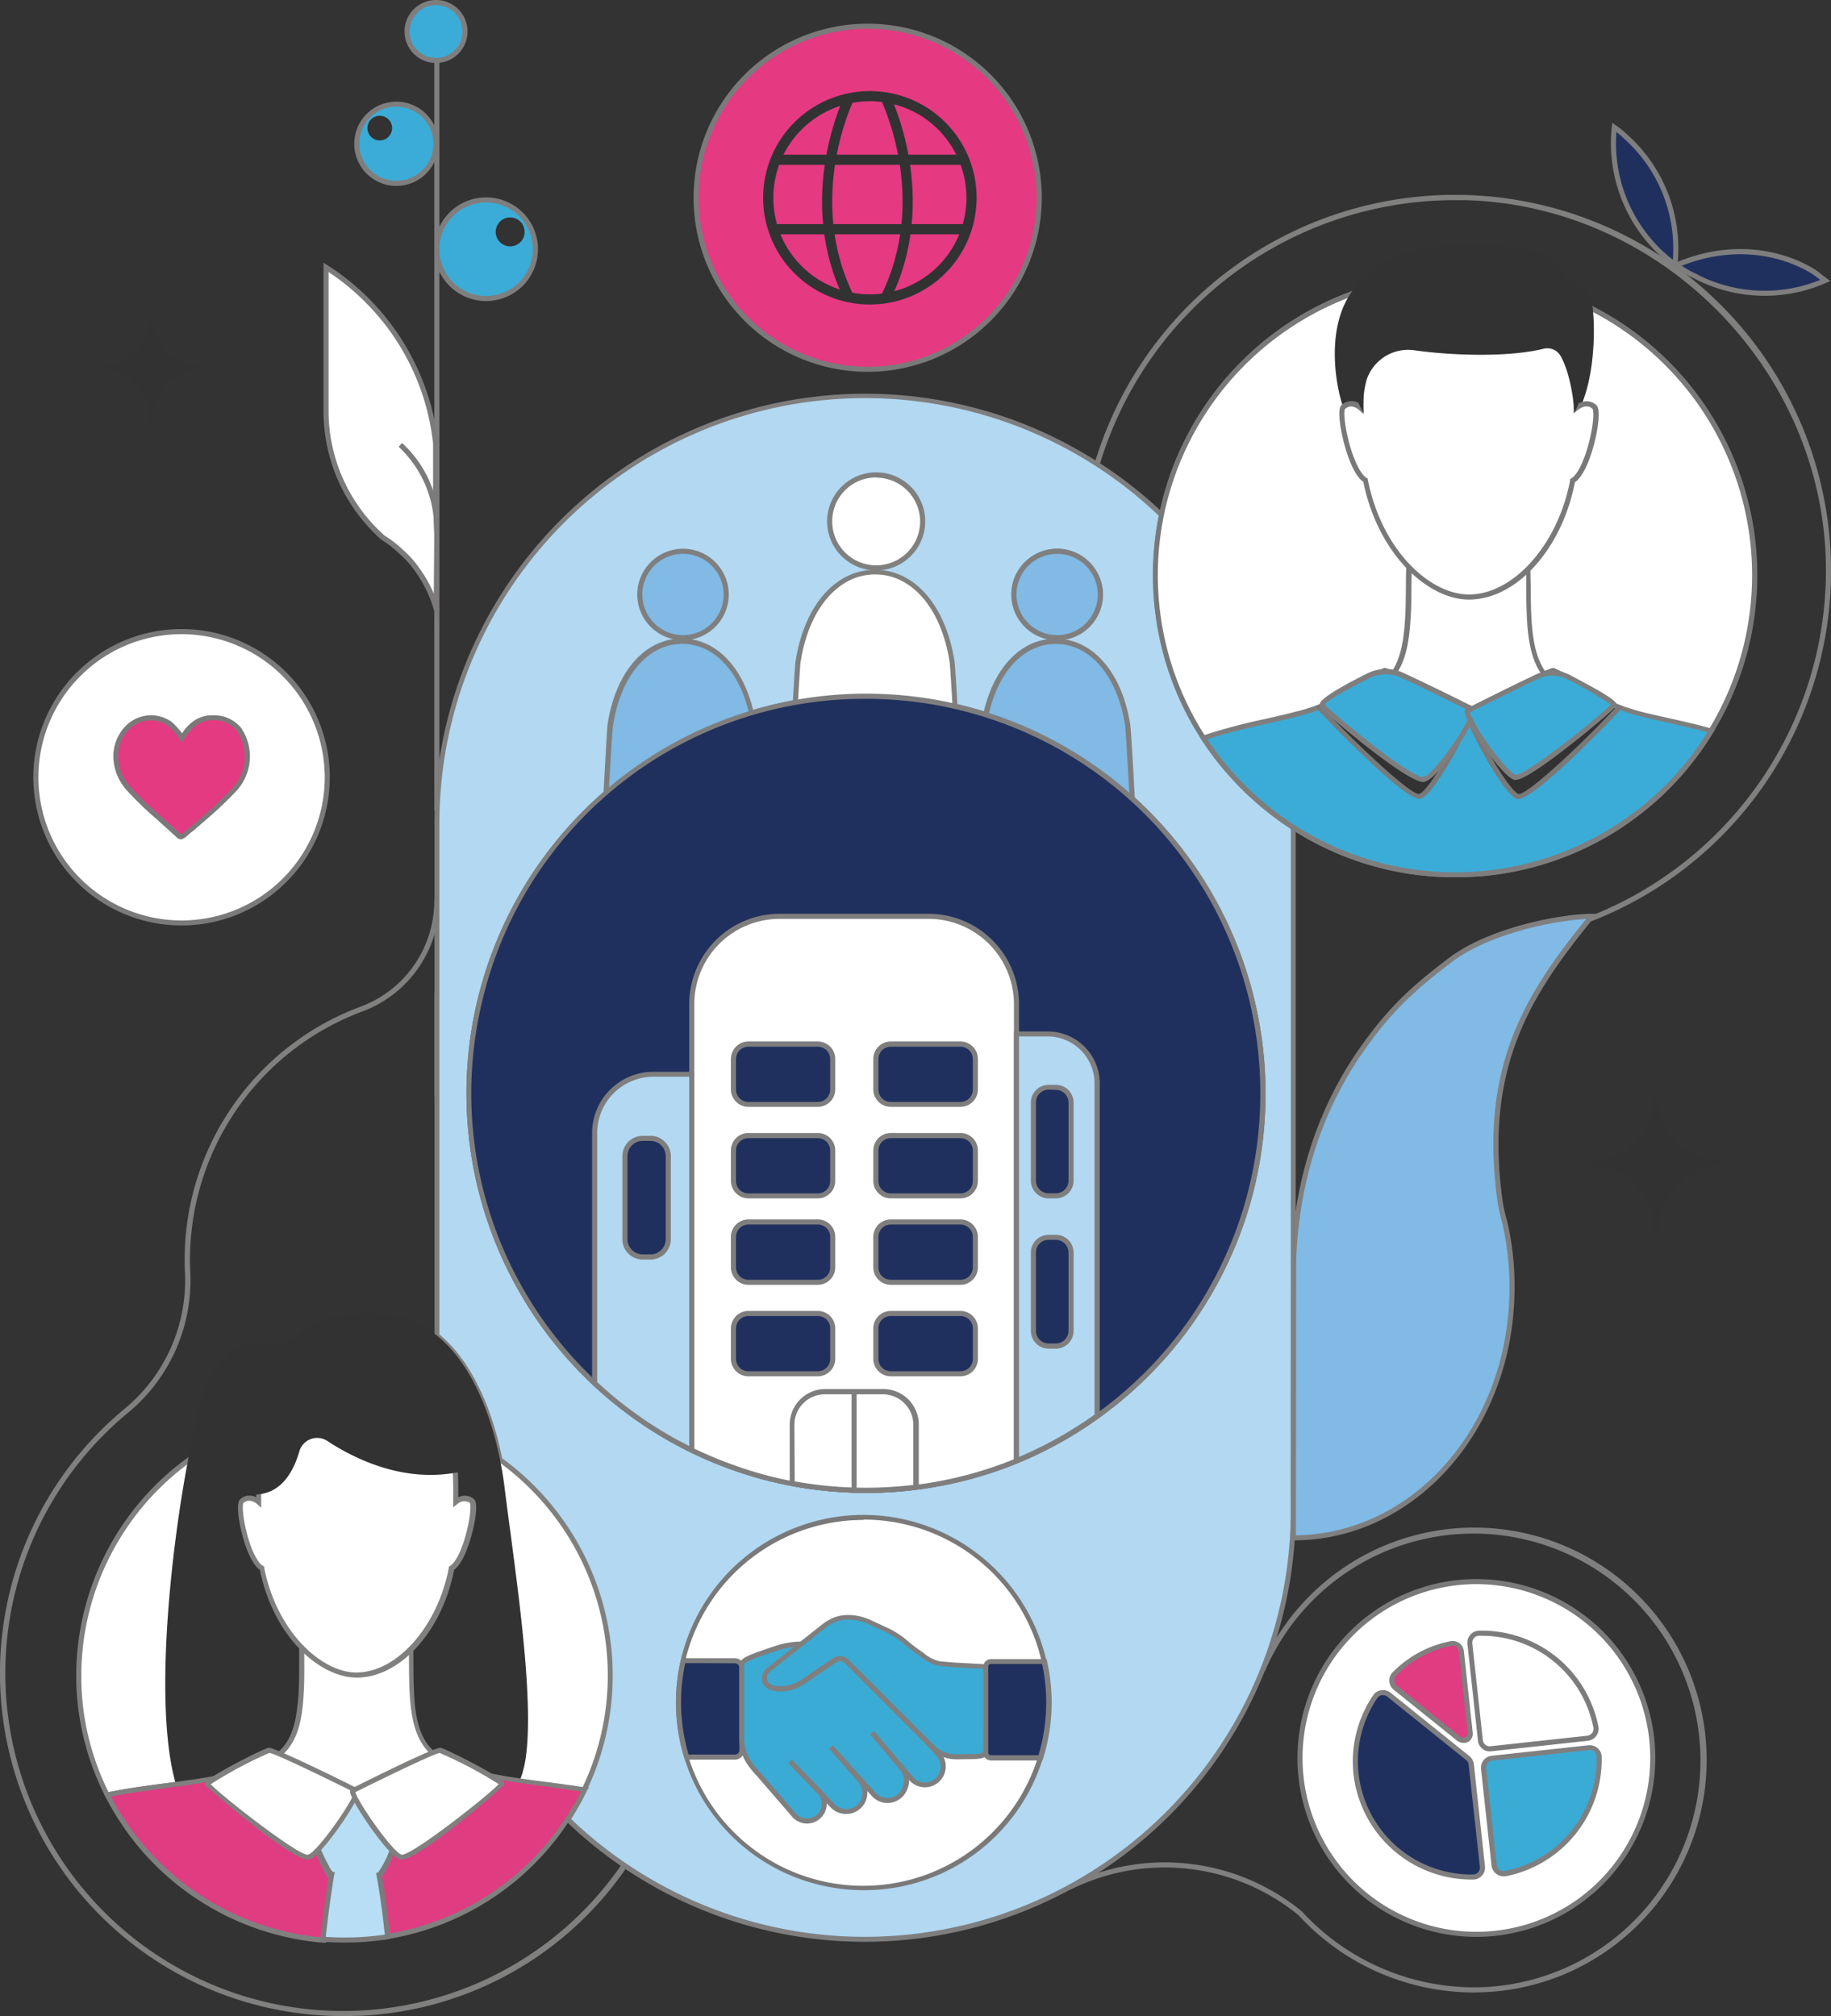 <?xml version="1.0" encoding="UTF-8"?> <svg xmlns="http://www.w3.org/2000/svg" id="Layer_1" data-name="Layer 1" viewBox="0 0 360.3 396.78"><rect x="0" y="0" width="360.3" height="396.78" fill="#333333" stroke="none"/><defs><style>.cls-1{fill:#fff;}.cls-2{fill:#7b7a7a;}.cls-3{fill:#807f7f;}.cls-4{fill:#80807f;}.cls-5{fill:#b2d8f2;}.cls-6{fill:#7f7e7e;}.cls-7{fill:#7a7979;}.cls-8{fill:#323232;}.cls-9{fill:#3bacd7;}.cls-10{fill:#e53981;}.cls-11{fill:#e03c81;}.cls-12{fill:#db766b;}.cls-13{fill:#b7def5;}.cls-14{fill:#7c7a7b;}.cls-15{fill:#80bae5;}.cls-16{fill:#20305e;}.cls-17{fill:#3aabd5;}.cls-18{fill:#7d7c7d;}.cls-19{fill:#e43a82;}</style></defs><circle class="cls-1" cx="35.74" cy="152.98" r="28.66"></circle><path class="cls-2" d="M35.74,182.14A29.17,29.17,0,1,1,64.9,153,29.19,29.19,0,0,1,35.74,182.14Zm0-57.33A28.17,28.17,0,1,0,63.9,153,28.21,28.21,0,0,0,35.74,124.81Z"></path><path class="cls-3" d="M290.18,392.13a46.91,46.91,0,0,1-34.69-15.23,41.6,41.6,0,0,0-44.85-5l-.46-.89a42.59,42.59,0,0,1,46,5.16,46,46,0,0,0,34,14.95,44.65,44.65,0,1,0-41.25-62.26l-.92-.4a45.74,45.74,0,1,1,42.17,63.66Z"></path><path class="cls-4" d="M67.44,396.78A67.48,67.48,0,0,1,24.31,277.43a32.82,32.82,0,0,0,12.1-26.7,53.11,53.11,0,0,1,34.67-52.66,22.27,22.27,0,0,0,14.38-20.9h1a23.26,23.26,0,0,1-15,21.84,52.13,52.13,0,0,0-34,51.67A33.82,33.82,0,0,1,25,278.2a66.48,66.48,0,1,0,109,49.95l1,0a67.16,67.16,0,0,1-64.1,68.57C69.71,396.75,68.57,396.78,67.44,396.78Z"></path><path class="cls-4" d="M312.59,181.5l-.36-.93a73.15,73.15,0,0,0,47.06-69.72c-.77-38.47-32.68-70.53-71.14-71.46-.6,0-1.2,0-1.8,0a73,73,0,0,0-70.22,53l-1-.27a74,74,0,1,1,97.42,89.42Z"></path><rect class="cls-3" x="85.46" y="5.16" width="1" height="154.47"></rect><rect class="cls-3" x="85.46" y="195.41" width="1" height="20.44"></rect><path class="cls-5" d="M236.82,145.25a58.87,58.87,0,0,1-9.45-32,59.65,59.65,0,0,1,1.18-11.81,82.67,82.67,0,0,0-12.65-10A84.26,84.26,0,0,0,86,162.17v100.7c6.18,5,10.34,14.13,12.4,24.45A52.29,52.29,0,0,1,115,352.25H115a51.5,51.5,0,0,1-3.28,5.8,84,84,0,0,0,58.46,23.6,84.26,84.26,0,0,0,84.26-84.26V162.82A59.25,59.25,0,0,1,236.82,145.25ZM208,108.46a8.52,8.52,0,1,1-8.52,8.51A8.46,8.46,0,0,1,208,108.46Zm37,130.13a78.26,78.26,0,0,1-29,40.08q-3,2.13-6.11,4a76.63,76.63,0,0,1-9.78,4.84c-1.15.48-2.32.92-3.5,1.34A78.64,78.64,0,0,1,155.9,292a75.42,75.42,0,0,1-11.14-3,77.08,77.08,0,0,1-8.64-3.6q-2.37-1.15-4.64-2.46A79.35,79.35,0,0,1,117,272.23a78.15,78.15,0,0,1,77-131.54c1.83-8.37,6.83-14.45,13.74-14.45,7.42,0,12.63,7,14.1,16.4.13.8.56,8.25.9,14.58a78.25,78.25,0,0,1,22.16,81.37Z"></path><path class="cls-6" d="M170.21,382.16a84.65,84.65,0,0,1-58.81-23.74l-.29-.29.22-.35a49.43,49.43,0,0,0,2.9-5h-.12l.4-.71a51.79,51.79,0,0,0-16.44-64.31l-.16-.11,0-.19c-2.19-11-6.53-19.56-12.22-24.16l-.19-.15V162.17A84.76,84.76,0,0,1,216.17,91,83.05,83.05,0,0,1,228.9,101l.19.19-.05.27a59.1,59.1,0,0,0-1.17,11.71A58.35,58.35,0,0,0,237.24,145h0a59.19,59.19,0,0,0,17.5,17.42l.23.14V297.4A84.86,84.86,0,0,1,170.21,382.16ZM112.39,358a83.62,83.62,0,0,0,57.82,23.18A83.86,83.86,0,0,0,254,297.4V163.09a60.29,60.29,0,0,1-17.57-17.57h0a59.68,59.68,0,0,1-8.39-44,82.07,82.07,0,0,0-12.38-9.77A83.76,83.76,0,0,0,86.46,162.17V262.63C92.21,267.39,96.59,276,98.81,287a52.9,52.9,0,0,1,21.75,42.68,52.35,52.35,0,0,1-4.82,22.05h.15l-.41.72A52.19,52.19,0,0,1,112.39,358Zm58-64.18a79.63,79.63,0,0,1-14.57-1.35,76.25,76.25,0,0,1-11.22-3,77.81,77.81,0,0,1-8.69-3.62c-1.6-.79-3.17-1.62-4.67-2.48a79.77,79.77,0,0,1-14.56-10.78,78.65,78.65,0,0,1,77-132.54c1.94-8.17,6.67-13.46,12.62-14.22A9,9,0,0,1,208,108a8.93,8.93,0,0,1,5.22,1.66,9,9,0,0,1-3.71,16.24c6.45,1,11.42,7.29,12.89,16.7.16,1,.72,11,.9,14.43a78.76,78.76,0,0,1,22.15,81.75h0a79.14,79.14,0,0,1-29.22,40.33c-1.94,1.4-4,2.74-6.15,4a78.26,78.26,0,0,1-9.84,4.87c-1,.43-2.2.88-3.52,1.35a79.34,79.34,0,0,1-26.31,4.51Zm0-156.26a77.22,77.22,0,0,0-75.65,60.17,77.55,77.55,0,0,0,22.62,74.15,79.09,79.09,0,0,0,14.38,10.65c1.48.84,3,1.67,4.61,2.44a76.61,76.61,0,0,0,8.58,3.57,74.26,74.26,0,0,0,11.07,3,78.84,78.84,0,0,0,24.19.71,77.21,77.21,0,0,0,16.17-3.83c1.31-.47,2.45-.91,3.48-1.33a77.72,77.72,0,0,0,9.72-4.81c2.11-1.24,4.16-2.57,6.07-3.95a78.13,78.13,0,0,0,28.84-39.82h0a77.65,77.65,0,0,0-22-80.85l-.15-.14v-.21c-.44-8.19-.79-13.89-.89-14.52-1.53-9.71-6.87-16-13.61-16-6.28,0-11.36,5.38-13.25,14l-.12.54-.52-.17A77.74,77.74,0,0,0,170.38,137.54ZM208,109a8,8,0,1,0,4.64,1.47A8,8,0,0,0,208,109Z"></path><path class="cls-5" d="M248.51,215.17a77.95,77.95,0,0,1-32.6,63.5q-3,2.13-6.11,4a76.63,76.63,0,0,1-9.78,4.84c-1.15.48-2.32.92-3.5,1.34A78.64,78.64,0,0,1,155.9,292a75.42,75.42,0,0,1-11.14-3,77.08,77.08,0,0,1-8.64-3.6q-2.37-1.15-4.64-2.46A79.35,79.35,0,0,1,117,272.23a78.14,78.14,0,1,1,131.5-57.06Z"></path><path class="cls-6" d="M170.38,293.8a79.63,79.63,0,0,1-14.57-1.35,76.25,76.25,0,0,1-11.22-3,77.81,77.81,0,0,1-8.69-3.62c-1.6-.79-3.17-1.62-4.67-2.48a79.77,79.77,0,0,1-14.56-10.78,78.65,78.65,0,0,1,77.52-132.38,78.59,78.59,0,0,1,54.82,75,78.4,78.4,0,0,1-32.81,63.9c-1.94,1.4-4,2.74-6.15,4a78.26,78.26,0,0,1-9.84,4.87c-1,.43-2.2.88-3.52,1.35a79.34,79.34,0,0,1-26.31,4.51Zm0-156.26a77.22,77.22,0,0,0-75.65,60.17,77.55,77.55,0,0,0,22.62,74.15,79.09,79.09,0,0,0,14.38,10.65c1.48.84,3,1.67,4.61,2.44a76.61,76.61,0,0,0,8.58,3.57,74.26,74.26,0,0,0,11.07,3,78.84,78.84,0,0,0,24.19.71,77.21,77.21,0,0,0,16.17-3.83c1.31-.47,2.45-.91,3.48-1.33a77.72,77.72,0,0,0,9.72-4.81c2.11-1.24,4.16-2.57,6.07-3.95A77.47,77.47,0,0,0,248,215.17a77.53,77.53,0,0,0-77.63-77.63Z"></path><path class="cls-1" d="M345.29,113.2a59,59,0,0,1-90.82,49.62A59,59,0,0,1,265.69,57.94a58.17,58.17,0,0,1,10.13-2.8l.64-.1a60,60,0,0,1,29.45,2.52l.36.13a50.47,50.47,0,0,1,7.12,3.12l.05,0A58.89,58.89,0,0,1,345.29,113.2Z"></path><path class="cls-7" d="M286.33,172.66a59.23,59.23,0,0,1-32.13-9.42,60.25,60.25,0,0,1-17.8-17.72,59.38,59.38,0,0,1-9.53-32.32,59.39,59.39,0,0,1,38.64-55.73,58.84,58.84,0,0,1,10.22-2.83l.66-.1a60.7,60.7,0,0,1,29.68,2.54l.36.13a50.12,50.12,0,0,1,7.2,3.16,59.46,59.46,0,0,1-27.3,112.29Zm0-117.92a58.9,58.9,0,0,0-9.79.79l-.63.1a57.76,57.76,0,0,0-10.05,2.78,58.47,58.47,0,0,0-11.12,104A58.47,58.47,0,1,0,313.21,61.28a50.11,50.11,0,0,0-7.11-3.12l-.35-.13A59.61,59.61,0,0,0,286.33,54.74Z"></path><path class="cls-1" d="M291.32,149.56a21.7,21.7,0,0,1-3.7.15,4.41,4.41,0,0,1-.84-.15c-10.2-1.37-24.34-10-17-13.38,5.82-2.65,7-8.17,7.33-15.12.15-3,.07-6.28.23-9.83a88.17,88.17,0,0,1,11.64.15,90.43,90.43,0,0,1,11.79-.15c.23,11.57-.76,21.09,7.56,25C315.74,139.65,301.53,148.27,291.32,149.56Z"></path><path class="cls-7" d="M288.54,150.24q-.5,0-1,0h0a4.42,4.42,0,0,1-.92-.17c-7.86-1-18.71-6.56-19.38-11-.15-1,.13-2.35,2.29-3.35,5.35-2.43,6.63-7.23,7-14.69.08-1.52.09-3.09.11-4.75s0-3.31.12-5.07l0-.46.45,0a88.83,88.83,0,0,1,11.67.15,91,91,0,0,1,11.81-.15l.47,0v.47c0,1.31,0,2.6.05,3.85.07,9.7.13,17.37,7.22,20.65,2.19,1,2.47,2.43,2.31,3.42-.7,4.44-11.56,9.92-19.47,10.91h0A24.62,24.62,0,0,1,288.54,150.24Zm-10.72-38.53c-.06,1.58-.08,3.1-.1,4.58,0,1.67,0,3.25-.11,4.79-.34,6.27-1.21,12.64-7.63,15.55-1.29.6-1.85,1.35-1.71,2.29.54,3.58,10.62,9.08,18.58,10.14a4.8,4.8,0,0,0,.77.15,21,21,0,0,0,3.64-.15c7.95-1,18-6.47,18.6-10.08.15-1-.42-1.73-1.74-2.35-7.66-3.55-7.73-11.5-7.8-21.55,0-1.1,0-2.23,0-3.37a84.29,84.29,0,0,0-11.24.17h-.13A82.05,82.05,0,0,0,277.82,111.71Z"></path><path class="cls-8" d="M310.75,80.62c3.63-7.34,3.17-19.66,2.19-22.46a2.77,2.77,0,0,0-2-1.81,5,5,0,0,1-3.17-2.65c-1-2.11-4-4.83-12.62-5.36-14.59-.83-21.4,1.21-27.52,7.18-8.54,8.31-3.86,25.47-2.12,27.06S310.75,80.62,310.75,80.62Z"></path><path class="cls-1" d="M309.46,94.6c-2.57,13.61-11.79,22.9-20.41,22.9-8.16,0-17.61-9.29-20.33-23-3.1-1.73-5.52-13.38-4.39-14.43a2.52,2.52,0,0,1,3.56.22c0-14.66,1.21-25.7,21.16-25.7,20.56,0,21.32,11,21.17,25.7,1.13-.9,2.49-1.21,3.55-.22C315,81.22,312.56,92.86,309.46,94.6Z"></path><path class="cls-7" d="M289.05,118c-7.91,0-17.81-8.66-20.78-23.17-2.46-1.68-4.21-8.37-4.6-11.69-.34-2.8.14-3.25.32-3.42a2.83,2.83,0,0,1,3.4-.38c.07-14.83,2-25.23,21.66-25.23,7.95,0,13.46,1.66,16.83,5.07,4.48,4.52,4.91,11.52,4.85,20.2a2.8,2.8,0,0,1,3.38.34c.18.17.72.67.36,3.65-.46,3.79-2.21,9.94-4.56,11.54C307.35,108.09,298.41,118,289.05,118ZM265.89,80a1.76,1.76,0,0,0-1.22.5c-.2.28-.22,2.1.41,5,.93,4.3,2.52,7.83,3.88,8.59l.2.11,0,.23C272,108.56,281.51,117,289.05,117c8.79,0,17.54-9.88,19.92-22.49l0-.23.21-.12c1.66-.93,3.31-5.53,4-9.38.52-2.82.35-4.14.18-4.33-1.07-1-2.38-.16-2.89.25l-.82.66v-1c.09-8.88-.19-16-4.55-20.42-3.18-3.22-8.45-4.78-16.12-4.78-19.22,0-20.66,10-20.66,25.2v1.15l-.84-.78A2.58,2.58,0,0,0,265.89,80Z"></path><path class="cls-8" d="M309.82,81.25c-.08-1.16-.57-7.46-2.8-11.31a3,3,0,0,0-3.24-1.31c-7.17,1.77-18.43,1.31-25.44.31a8.62,8.62,0,0,0-9.41,5.78,18.88,18.88,0,0,0-.62,6.53s-7-11.48.62-19.25c-.69-2.08-.31-4.32,4.09-5.78,8.86-3,18.65-6.94,26.36-3.32,6.4,3,9.56,7.4,10.18,10.1A20.11,20.11,0,0,1,309.82,81.25Z"></path><path class="cls-9" d="M336.75,143.81a59,59,0,0,1-99.93,1.44,146.36,146.36,0,0,1,15.05-3.91c1.08-.25,2.13-.51,3.17-.78a37.27,37.27,0,0,0,4.61-1.43,1,1,0,0,1,.45-.16l0,0,.11,0,.37-.15a37.54,37.54,0,0,0,3.86-1.89l3.46.91h0c2,.53,4.61,1.22,7.25,1.95s5.3,1.48,7.42,2.13a28.85,28.85,0,0,1,3.55,1.13,4.65,4.65,0,0,1,2.57-2.42v-.07h0c.21-.08.36-.14.5-.07s.08-.07.15-.07h.08l.33,0c.77.1,2.63.46,3,1.54a1.59,1.59,0,0,1,.08.68,22.23,22.23,0,0,1,2.57-.75c4.16-1.29,10.73-3.1,14.66-4.08h.08c2-.53,3.4-.91,3.4-.91a30.89,30.89,0,0,0,3.86,1.89l.06,0,.46.19h.08c.15.08.3.08.38.16,1.51.45,3,1.05,4.68,1.43C327.45,141.62,332.22,142.53,336.75,143.81Z"></path><path class="cls-6" d="M286.33,172.66a59.23,59.23,0,0,1-32.13-9.42,60.25,60.25,0,0,1-17.8-17.72l-.35-.53.6-.21A114,114,0,0,1,249,141.49l2.78-.64q1.61-.37,3.15-.78a35.36,35.36,0,0,0,4.56-1.41,1.43,1.43,0,0,1,.5-.18l.07,0h0l.12,0,.25-.1a37,37,0,0,0,3.84-1.88l.17-.1.2.05,3.39.9h.08l.23.07c2,.52,4.48,1.18,7,1.89s5.31,1.48,7.44,2.13c1.41.38,2.46.71,3.18,1a5.2,5.2,0,0,1,2.29-2.14v-.15l.43-.08a1.35,1.35,0,0,1,.53-.1.54.54,0,0,1,.22,0h.12l.36,0c1.08.14,3,.57,3.39,1.88a.77.77,0,0,1,.07.16,15.47,15.47,0,0,1,2-.56c4.27-1.33,10.94-3.16,14.64-4.08h.12c2-.51,3.34-.89,3.35-.89l.2-.06.19.11a32.06,32.06,0,0,0,3.79,1.86l.25.1.18.08h0l.19.06.1,0a1.09,1.09,0,0,1,.27.11l1.55.51c1,.32,2,.65,3,.89,1.62.4,3.29.77,5,1.15,2.85.64,5.8,1.3,8.65,2.11l.63.18-.34.56A59.11,59.11,0,0,1,286.33,172.66Zm-48.74-27.15a59.35,59.35,0,0,0,17.15,16.89A58.51,58.51,0,0,0,336,144.11c-2.63-.72-5.34-1.32-8-1.91-1.71-.38-3.39-.76-5-1.16-1.08-.25-2.11-.59-3.1-.92l-1.6-.51-.12,0-.09-.09a.31.31,0,0,1-.13,0l-.19-.05-.24-.1-.21-.08a34.13,34.13,0,0,1-3.79-1.84l-3.2.85-.13,0c-3.64.9-10.29,2.72-14.59,4.06a16.8,16.8,0,0,0-2.15.61l-1.07.35v-.69a2.64,2.64,0,0,0,0-.45c-.26-.74-1.56-1.14-2.61-1.28l-.2,0,0,0-.4,0h0l-.26.14a4.12,4.12,0,0,0-2.27,2.16l-.21.43-.44-.2a29.24,29.24,0,0,0-3.48-1.1c-2.13-.65-4.83-1.41-7.42-2.13s-5.05-1.37-7-1.89l-.24-.06-3.26-.86a40.32,40.32,0,0,1-3.73,1.82l-.32.13-.41.13a1.2,1.2,0,0,0-.22.1,37.67,37.67,0,0,1-4.72,1.47c-1,.27-2.09.53-3.18.78l-2.78.64C245.31,143.35,241.3,144.26,237.59,145.51Zm22.56-6.67.06.08-.06-.16Z"></path><path class="cls-8" d="M289.35,140.48a2.54,2.54,0,0,1-.3.91v.08a.25.25,0,0,0-.07.15c-.38.83-.83,1.89-1.44,3.1-.53,1.06-1.13,2.27-1.74,3.4-2.34,4.16-5.06,8.31-6.35,8.62-2.11.6-16.17-13.38-19.88-17.54.38-.15.68-.3,1-.45l-.07-.08c0-.83,11.11-6.58,12-6.73.83,0,13.3,6.2,16.33,7.71a.25.25,0,0,1-.16.08c-.07.07-.07.07,0,.22s-.07.31.08.61A.86.86,0,0,1,289.35,140.48Z"></path><path class="cls-7" d="M279.35,157.25c-3.3,0-18.77-16.17-20.15-17.72l-.48-.53.67-.27a6.86,6.86,0,0,0,.66-.29c1-1.8,12.25-7,12.37-7h0c1,0,10.84,4.86,16.63,7.76l.62.3-.44.45a1,1,0,0,1,.28,0l.34.11v.36a2,2,0,0,1-.22.84c0,.05-.05.11-.08.17v.11l-.12.23-.28.62c-.32.72-.7,1.56-1.16,2.49s-1.14,2.28-1.75,3.41c-2.16,3.85-5.07,8.5-6.67,8.87A.78.78,0,0,1,279.35,157.25Zm-19-17.87c5.28,5.8,17.21,17.19,18.92,16.87.71-.16,2.71-2.46,6.05-8.38.59-1.12,1.2-2.32,1.72-3.38.46-.91.83-1.74,1.15-2.45l.25-.57a.84.84,0,0,1,.08-.19l0-.07,0-.07h0l-.29-.37a1.35,1.35,0,0,1-.16-.82.36.36,0,0,1,0-.1c-7.14-3.57-14.6-7.16-15.6-7.41a78.27,78.27,0,0,0-11.37,6.18l.25.25-.62.31Zm29.05,2.37,0,.07A.16.16,0,0,0,289.45,141.75Z"></path><path class="cls-8" d="M318.61,139.2c-3.7,4.16-17.77,18.22-20,17.54-1.28-.38-4.15-4.77-6.5-9-.53-1.06-1.06-2-1.51-3-.6-1.28-1.13-2.42-1.51-3.32v-.08a4.84,4.84,0,0,1-.3-.75v-.08c.22-.08.37-.15.52-.08a.88.88,0,0,0,.16-.53v-.22a.25.25,0,0,1-.16-.08c2.95-1.51,15.35-7.71,16.33-7.71.83.15,11.95,5.9,11.95,6.73l-.08.08C317.85,138.9,318.23,139.05,318.61,139.2Z"></path><path class="cls-7" d="M298.75,157.25a.69.69,0,0,1-.25,0c-1.86-.54-5.66-7.2-6.79-9.23-.28-.57-.56-1.1-.82-1.61s-.48-.92-.7-1.35c-.61-1.3-1.14-2.44-1.52-3.36l0-.15c-.13-.27-.2-.49-.28-.7l0-.17v-.37l.34-.19L289,140l-.47-.47.62-.31c.15-.08,15.24-7.77,16.55-7.77.2,0,11.27,5.21,12.36,7l.74.31.66.26-.46.54C317.39,141.32,302.17,157.25,298.75,157.25Zm-9.12-15.88c.37.88.88,2,1.46,3.21.21.42.45.87.69,1.33s.54,1.05.82,1.61c3,5.42,5.39,8.5,6.19,8.74,1.67.38,13.54-10.88,19-16.87l-.43-.2-.62-.31.25-.25c-1.54-1.32-10.16-5.81-11.31-6.18-1.25.26-11.12,5.12-15.64,7.43V140a1.37,1.37,0,0,1-.24.8l-.23.34,0,.07Z"></path><path class="cls-9" d="M280.06,153.41c-3.1,0-19-13.3-19.73-14.44l-.15-.15v-.15c0-1,6.35-4.31,9.07-5.67a7.61,7.61,0,0,1,6.65-.15c4.08,1.89,10.88,5.22,13.08,6.35.15,0,.22.07.37.15a1,1,0,0,1,.31.15l.07.08c.31.3.15.83-.22,1.81l-.08.23-.08.07c-.3.68-.83,1.52-1.36,2.5l-.15.3c-2,3.18-5.82,8.39-7.56,8.84A.26.26,0,0,1,280.06,153.41Zm9.29-11.64Z"></path><path class="cls-6" d="M280.06,153.91c-3.42,0-19.54-13.74-20.15-14.66l-.23-.22v-.36c0-.36,0-1.44,9.34-6.12a8.14,8.14,0,0,1,7.09-.15c4.08,1.89,10.81,5.18,13,6.31a1.15,1.15,0,0,1,.38.15,1.31,1.31,0,0,1,.51.29l.08.07c.57.57.23,1.44-.12,2.35l-.1.32-.1.09c-.19.42-.45.88-.75,1.4-.19.33-.39.68-.59,1.05l-.14.28c-.57.9-5.36,8.27-7.77,9.08A.83.83,0,0,1,280.06,153.91Zm0-1v.5l0-.5Zm-19.35-14.25c1,1.27,16.31,14.09,19.29,14.25l0,0,.13,0c1.35-.35,4.68-4.61,7.26-8.63l.13-.26c.21-.39.41-.74.6-1.07.31-.54.57-1,.75-1.4l.13-.26c.38-1,.4-1.25.35-1.3l-.06-.06-.12-.05-.2-.1h-.13l-.12-.08c-2.1-1.08-8.93-4.43-13.06-6.34a7.15,7.15,0,0,0-6.22.15C264.22,136.07,261.16,138,260.71,138.66Z"></path><path class="cls-9" d="M317.63,138.67h0c-.68,1.06-17.31,14.89-19.51,14.29-1.43-.38-5-5-7.33-8.62a24.65,24.65,0,0,1-1.59-3h-.07c-.3-.75-.53-1.36-.38-1.51a2.33,2.33,0,0,1,.38-.15h.07c.08-.08.15-.15.23-.15,2.12-1.06,8.92-4.46,13.08-6.43a7.19,7.19,0,0,1,6.35.15C312.33,135.19,317.63,138.07,317.63,138.67Z"></path><path class="cls-6" d="M298.3,153.48a1.11,1.11,0,0,1-.31,0c-1.82-.48-5.78-6-7.62-8.83a28.36,28.36,0,0,1-1.5-2.72h0l-.21-.31c-.43-1.09-.64-1.68-.26-2.05l.13-.1a3.19,3.19,0,0,1,.44-.18h0a.75.75,0,0,1,.28-.15c2.27-1.14,8.9-4.45,13-6.4a7.66,7.66,0,0,1,6.8.16c7.8,4.24,9,5.12,9,5.81v.15l-.08.12c-.43.66-5,4.57-9.3,7.89C301.11,152.78,299,153.48,298.3,153.48Zm-8.83-12.58.2.31a25.75,25.75,0,0,0,1.55,2.87c2.76,4.27,6,8.12,7,8.39,1.78.34,16.54-11.4,18.75-13.82a86.79,86.79,0,0,0-8.33-4.88,6.68,6.68,0,0,0-6-.16c-4.14,2-10.85,5.31-13.06,6.41l-.18.15-.24.05A7.09,7.09,0,0,0,289.47,140.9Z"></path><circle class="cls-10" cx="170.72" cy="38.92" r="33.76"></circle><path class="cls-2" d="M170.72,73.18A34.26,34.26,0,1,1,205,38.92,34.3,34.3,0,0,1,170.72,73.18Zm0-67.52A33.26,33.26,0,1,0,204,38.92,33.3,33.3,0,0,0,170.72,5.66Z"></path><path class="cls-8" d="M171.17,59.93a21,21,0,1,1,21-21A21,21,0,0,1,171.17,59.93Zm0-40a19,19,0,1,0,19,19A19,19,0,0,0,171.17,19.92Z"></path><rect class="cls-8" x="152.62" y="30.44" width="37.22" height="2"></rect><rect class="cls-8" x="152.15" y="44.11" width="37.69" height="2"></rect><path class="cls-8" d="M166.36,59.38c-10.3-20.33-.1-40.71,0-40.92l1.78.91c-.1.2-9.82,19.7,0,39.1Z"></path><path class="cls-8" d="M175,59.38l-1.78-.91c9.83-19.43.1-38.9,0-39.1l1.78-.91C175.12,18.67,185.31,39.05,175,59.38Z"></path><path class="cls-1" d="M120.06,329.71a52.19,52.19,0,0,1-5.1,22.54l-.08.17c-3.19-.52-6.43-.91-9.6-1.33l-3.12-.43-.12,0c-1.76-.26-3.48-.55-5.15-.9a39.1,39.1,0,0,1-8.18-2.5h0l-.76-.36c-.08,0-.14-.07-.21-.07h-.07a4.29,4.29,0,0,0-.61-.34l-.14-.08a12.82,12.82,0,0,1-3.08,7.42c-.1.12-.21.23-.32.35A11.83,11.83,0,0,1,82,355.5,15.2,15.2,0,0,1,76.26,358c-.38.1-.77.17-1.16.24l-.24,0c-.42-.44-.84-.86-1.3-1.26a6.18,6.18,0,0,0-3-1.87,1.51,1.51,0,0,0-.42-.05h-.79a1.28,1.28,0,0,0-.27.05A6.82,6.82,0,0,0,66,357c-.4.37-.79.78-1.17,1.18-.38-.07-.76-.15-1.13-.24s-.86-.22-1.28-.35-1-.36-1.5-.56a13.26,13.26,0,0,1-2.72-1.53A12.18,12.18,0,0,1,54,350.12a13.07,13.07,0,0,1-.89-3.59v-.07c-.42.23-.85.45-1.3.65A40.41,40.41,0,0,1,42.32,350c-2.46.46-5,.83-7.67,1.18-4.46.6-9.08,1.15-13.53,2.08a52.33,52.33,0,0,1,26.33-71.67,51,51,0,0,1,6-2.11A52.56,52.56,0,0,1,86,280.69c.8.3,1.58.61,2.36.95a51,51,0,0,1,8,4.27c.7.45,1.38.92,2,1.41A52.16,52.16,0,0,1,120.06,329.71Z"></path><path class="cls-4" d="M74.67,358.78l-.17-.18c-.33-.34-.78-.8-1.27-1.23a5.83,5.83,0,0,0-2.75-1.75,1.37,1.37,0,0,0-.34,0h-.79l-.11,0a6.39,6.39,0,0,0-2.88,1.76c-.39.36-.76.75-1.13,1.14l-.18.19-.29,0c-.39-.07-.78-.15-1.16-.25s-.88-.22-1.31-.36-1-.37-1.53-.57a13.54,13.54,0,0,1-2.83-1.59,12.62,12.62,0,0,1-4.35-5.59,13.83,13.83,0,0,1-.84-3.07c-.23.11-.45.22-.69.32a39.83,39.83,0,0,1-9.64,2.9c-2.61.49-5.35.87-7.69,1.18l-2,.27c-3.79.5-7.71,1-11.48,1.81l-.37.08-.18-.35A52.28,52.28,0,0,1,15,329.71a53,53,0,0,1,21.67-42.63,52.19,52.19,0,0,1,10.55-6,49.9,49.9,0,0,1,6-2.13,53.06,53.06,0,0,1,32.84,1.25c.89.33,1.67.64,2.39,1a51.11,51.11,0,0,1,8.06,4.31c.69.44,1.37.91,2.08,1.42a52.94,52.94,0,0,1,21.9,42.8,52.33,52.33,0,0,1-5.15,22.75l-.25.51-.36-.06c-2.48-.4-5-.73-7.47-1.05l-2.12-.28-3.12-.43-.18,0c-1.9-.28-3.59-.57-5.12-.89a39.65,39.65,0,0,1-8.19-2.49l-.11-.05-.7-.33-.15-.05h-.08l-.2-.1,0,0a13.47,13.47,0,0,1-3.13,6.95l-.23.24-.1.12a14.32,14.32,0,0,1-1.6,1.4,15.77,15.77,0,0,1-5.91,2.57c-.38.09-.78.17-1.18.24l-.21-.47.09.49-.15,0Zm-5-4.2h.5a2.08,2.08,0,0,1,.56.07,6.81,6.81,0,0,1,3.21,2c.42.36.81.75,1.13,1.08h0c.35-.06.73-.13,1.09-.23a14.43,14.43,0,0,0,5.55-2.4,10.71,10.71,0,0,0,1.47-1.28l.11-.11.19-.21a12.39,12.39,0,0,0,3-7.1v-1l1,.73.39.21.18.06.14.05.67.32.09,0A38.08,38.08,0,0,0,97,349.25c1.51.31,3.19.61,5.12.89l.17,0,3.07.42,2.1.28c2.35.3,4.77.61,7.14,1a51.33,51.33,0,0,0,5-22.15,51.91,51.91,0,0,0-21.49-42c-.69-.5-1.36-1-2-1.39a50.14,50.14,0,0,0-7.92-4.23c-.77-.34-1.54-.65-2.34-.94a52,52,0,0,0-32.21-1.23A49.94,49.94,0,0,0,47.64,282a51.17,51.17,0,0,0-10.34,5.87A52,52,0,0,0,16,329.71a51.15,51.15,0,0,0,5.36,23c3.68-.75,7.48-1.25,11.17-1.74l2-.27c2.33-.31,5.06-.69,7.65-1.17a40.22,40.22,0,0,0,9.41-2.82c.44-.2.86-.42,1.27-.64l.74-.41v.85a12.86,12.86,0,0,0,.85,3.47,11.73,11.73,0,0,0,4,5.16,13,13,0,0,0,2.62,1.48l1.48.55c.39.12.81.23,1.22.33l.85.19c.33-.36.66-.7,1-1a7.07,7.07,0,0,1,3.31-2,1.22,1.22,0,0,1,.31-.06Z"></path><path class="cls-8" d="M103,348.25a11.91,11.91,0,0,1-.78,2.24.91.91,0,0,1-.09.17c-.79,1.59-1.92,2.43-3.43,2.27l-3.57,1.4c-4.12,1.61-11.06,4.32-16.75,6.49l-.9.34-2.22.84c-3,1.13-5.31,2-6,2.14a35.38,35.38,0,0,1-6.5.32h-.58c-1.41,0-3-.11-4.59-.25-8.31-.73-18.44-3.06-21.53-9.26a23,23,0,0,1-1.44-3.78c-4.27-14.67-1.27-44.48,2.35-63.66,1.6-8.5,3.33-14.92,4.59-17,3.42-5.54,7.26-6.43,11.16-6.16,2.12.14,4.25-.13,5.75-1.64,3.56-3.63,11.85-5.27,20-3.49A17.8,17.8,0,0,1,86,262.87c6.18,5,10.34,14.13,12.4,24.45.36,1.78.66,3.6.89,5.44C101.18,308.2,105.86,337,103,348.25Z"></path><path class="cls-1" d="M72.27,359a20.53,20.53,0,0,1-3.43.14,3.46,3.46,0,0,1-.75-.14c-9.31-1.23-22.25-9.18-15.54-12.26,5.34-2.39,6.36-7.46,6.71-13.83.13-2.74.07-5.75.13-9a82.36,82.36,0,0,1,10.69.14,84.26,84.26,0,0,1,10.81-.14c.21,10.55-.68,19.31,6.92,22.8C94.66,349.86,81.58,357.81,72.27,359Z"></path><path class="cls-4" d="M69.69,359.63l-.88,0h0a4.11,4.11,0,0,1-.82-.15c-7.21-.95-17.15-6-17.76-10.11-.14-.9.12-2.17,2.12-3.09,4.88-2.19,6-6.58,6.42-13.41.08-1.64.09-3.37.1-5.22,0-1.2,0-2.45,0-3.73v-.47l.47,0a84.15,84.15,0,0,1,10.71.13,86.25,86.25,0,0,1,10.84-.13l.46,0v.47c0,1.19,0,2.36,0,3.49.07,8.89.12,15.9,6.58,18.87,2,.94,2.31,2.24,2.17,3.16-.64,4.1-10.6,9.14-17.86,10.05h0A24.2,24.2,0,0,1,69.69,359.63Zm-9.81-35.24c0,1.11,0,2.19,0,3.25,0,1.85,0,3.6-.1,5.27-.31,5.76-1.11,11.61-7,14.26-1.73.79-1.59,1.72-1.54,2,.49,3.29,9.68,8.31,16.94,9.27a4.35,4.35,0,0,0,.69.14,19.57,19.57,0,0,0,3.37-.14c7.27-.91,16.48-5.9,17-9.2,0-.32.19-1.28-1.6-2.1-7-3.24-7.09-10.9-7.16-19.77,0-1,0-2,0-3a81.07,81.07,0,0,0-10.26.15H70A79.07,79.07,0,0,0,59.88,324.39Z"></path><path class="cls-1" d="M88.91,308.64c-2.4,12.46-10.82,21-18.7,21-7.46,0-16.16-8.56-18.62-21-2.88-1.57-5.07-12.26-4-13.21a2.36,2.36,0,0,1,3.28.2c0-13.42,1.17-23.48,19.38-23.48,18.76,0,19.52,10.06,19.38,23.48a2.44,2.44,0,0,1,3.29-.2C94,296.38,91.78,307,88.91,308.64Z"></path><path class="cls-4" d="M70.21,330.16c-7.27,0-16.36-7.93-19.07-21.21-2.32-1.57-3.89-7.73-4.23-10.8-.27-2.53.2-2.94.38-3.1a2.66,2.66,0,0,1,3.12-.36c.07-13.54,1.83-23.05,19.87-23.05,7.28,0,12.33,1.53,15.43,4.66,4.1,4.15,4.51,10.52,4.46,18.41a2.69,2.69,0,0,1,3.1.34c.18.17.63.58.34,3.08-.36,3.05-2,9.21-4.25,10.82C87,321.06,78.75,330.16,70.21,330.16ZM49,295.35a1.55,1.55,0,0,0-1.08.44c-.22.29-.23,2.07.41,4.94.85,3.8,2.24,6.81,3.46,7.47l.2.12,0,.23c2.52,12.73,11.37,20.61,18.13,20.61,8,0,16-9.05,18.2-20.61l0-.23.2-.11c1.21-.69,2.56-3.57,3.44-7.33.71-3.06.67-4.83.49-5.11A2,2,0,0,0,90,296l-.82.66v-1.05C89.24,287.54,89,281,85,277c-2.91-2.94-7.72-4.37-14.72-4.37-17.56,0-18.88,9.11-18.88,23v1.1l-.82-.72A2.49,2.49,0,0,0,49,295.35Z"></path><path class="cls-11" d="M65.35,369.7c-.55,3.44-1.17,7.77-1.62,12.11a52.25,52.25,0,0,1-42.61-28.58c11.35-2.39,23.81-2.27,32-6.77v.07a13.07,13.07,0,0,0,.89,3.59,12.23,12.23,0,0,0,4.18,5.38,16,16,0,0,0,6.63,2.67c-1.16,1.27-2.17,2.59-2.75,3.31a4,4,0,0,0-.38.58A32.22,32.22,0,0,0,63,365.4c.48,1.05,1,2.11,1.41,2.9S65.16,369.65,65.35,369.7Z"></path><path class="cls-4" d="M64.17,382.35l-.48,0a53,53,0,0,1-43-28.86l-.29-.58.63-.13c3.87-.82,7.89-1.35,11.77-1.85,7.6-1,14.78-1.94,20.13-4.87l.74-.4v.84a12.2,12.2,0,0,0,.86,3.47,11.62,11.62,0,0,0,4,5.17,15.35,15.35,0,0,0,6.43,2.58l.89.16-.61.67c-1,1.1-1.91,2.24-2.5,3l-.23.29-.23.33.07.2a27.59,27.59,0,0,0,1.08,2.87c.57,1.25,1,2.19,1.4,2.87a6.18,6.18,0,0,0,.73,1.18l.37.09-.07.45c-.47,2.94-1.13,7.42-1.62,12.09ZM21.86,353.58a52.05,52.05,0,0,0,41.42,27.7c.47-4.36,1.08-8.52,1.53-11.37a6.87,6.87,0,0,1-.88-1.37c-.39-.71-.85-1.67-1.43-2.93a29.91,29.91,0,0,1-1.12-3l-.21-.62.1-.19a5,5,0,0,1,.43-.65l.24-.3c.48-.61,1.17-1.48,2-2.39a15.66,15.66,0,0,1-6-2.59,12.55,12.55,0,0,1-4.34-5.59,13.54,13.54,0,0,1-.84-3.06c-5.43,2.74-12.43,3.66-19.83,4.63C29.26,352.35,25.5,352.85,21.86,353.58Zm43.71,15.68Z"></path><path class="cls-11" d="M115,352.26a51.5,51.5,0,0,1-3.28,5.8,52.25,52.25,0,0,1-35.48,23.09l-.32.05c-.43-4.16-1-8.27-1.58-11.57a.68.68,0,0,0,.3-.27,20.75,20.75,0,0,0,2.09-4.11c.06-.14.12-.29.17-.43s.13-.3.19-.45h0l.06-.16c.33-.85.63-1.69.83-2.3a5.18,5.18,0,0,0-.38-.57l-.12-.17c-.34-.48-.84-1.14-1.45-1.86-.24-.3-.51-.6-.79-.9l-.17-.18-.1-.11c.39-.06.78-.14,1.18-.22a15.68,15.68,0,0,0,5.94-2.54,11.84,11.84,0,0,0,1.39-1.19c.11-.12.22-.23.32-.35a12.93,12.93,0,0,0,3.22-7.34v-.13a.46.46,0,0,0,0-.1,6.61,6.61,0,0,1,.75.41h.07c.07,0,.13.07.2.07a36.12,36.12,0,0,0,8.34,2.74c1.86.41,3.8.73,5.77,1h.06l2.86.4c3.25.43,6.57.83,9.85,1.36Z"></path><path class="cls-4" d="M75.51,381.79l-.06-.54c-.46-4.48-1-8.47-1.57-11.53l-.09-.47.41-.1.07-.09a20.16,20.16,0,0,0,2-4c.06-.14.11-.28.16-.41s.13-.3.18-.42v0a1.07,1.07,0,0,1,.07-.19c.28-.74.55-1.47.74-2.05l-.23-.34-.13-.17c-.23-.34-.73-1-1.42-1.83-.24-.3-.5-.59-.78-.88-.05-.07-.1-.11-.14-.16l-.16-.17-.5-.67.82-.13c.35-.05.7-.12,1-.19l.11,0a15.13,15.13,0,0,0,5.74-2.46,10.47,10.47,0,0,0,1.34-1.14l.1-.1.19-.21a12.39,12.39,0,0,0,3.1-7.06v-1.11l.77.5a1,1,0,0,0,.21.1,2.88,2.88,0,0,1,.45.24l.18.06h0l.1,0a35.77,35.77,0,0,0,8.23,2.7c1.61.35,3.37.67,5.73,1l2.92.41,2.23.29c2.5.33,5.09.66,7.63,1.07h.8l-.36.73a51.93,51.93,0,0,1-3.31,5.85,52.77,52.77,0,0,1-35.82,23.31Zm-.59-12c.53,2.93,1,6.64,1.47,10.78a51.78,51.78,0,0,0,34.94-22.84,50.25,50.25,0,0,0,3-5.14c-2.34-.36-4.7-.67-7-1l-2.24-.3-2.86-.4c-2.44-.36-4.23-.67-5.87-1a37,37,0,0,1-8.39-2.75l-.13-.05h-.08L87.5,347h0a13.39,13.39,0,0,1-3.29,7.11,2.4,2.4,0,0,1-.22.24l-.1.12a12.45,12.45,0,0,1-1.47,1.25,16.13,16.13,0,0,1-6.12,2.63l-.12,0-.19,0,.47.54c.71.84,1.22,1.54,1.47,1.89a.64.64,0,0,0,.1.14,5.43,5.43,0,0,1,.43.66l.1.18-.06.2c-.21.62-.51,1.47-.84,2.33l-.07.17c-.07.18-.13.33-.2.48a3.78,3.78,0,0,1-.16.41,20.91,20.91,0,0,1-2.16,4.23Z"></path><path class="cls-8" d="M49.81,294.13c5.48.13,7.94-4.52,9.1-8.5a3.64,3.64,0,0,1,5.48-2.05c5.41,3.56,15.07,8.29,25.75,6.16,16.36-3.28-3.08-18.76-10.62-20.81s-28.62,1.57-31.22,6.5S49.81,294.13,49.81,294.13Z"></path><path class="cls-12" d="M70.17,354.45a4,4,0,0,1-.38,1.72,3.55,3.55,0,0,1-.48-1.72,2.79,2.79,0,0,1,.48-.29C70,354.45,70.17,354.45,70.17,354.45Z"></path><path class="cls-4" d="M69.86,357.55l-.52-1.18c-.73-1.63-.55-2-.47-2.14l.09-.13a2.15,2.15,0,0,1,.61-.38l.39-.2.25.37.05.06h.22l.14.28c.16.32.09.77-.35,2.1Zm.42-3.58Z"></path><path class="cls-12" d="M69.79,354.26a2.17,2.17,0,0,1,.38.29,4,4,0,0,1-.38,1.72,3.55,3.55,0,0,1-.48-1.72C69.31,354.45,69.41,354.45,69.79,354.26Z"></path><path class="cls-4" d="M69.86,357.65l-.52-1.18c-.62-1.38-.58-1.85-.51-2.06s.32-.4.48-.48l.26-.12.26-.13.24.16a4.54,4.54,0,0,1,.46.35l.09.13c.16.33.09.78-.35,2.1Z"></path><path class="cls-13" d="M74.61,369l.12.7c.08.43.14.87.22,1.31.19,1.19.38,2.44.55,3.74l.18,1.34c.21,1.66.41,3.37.59,5.09a54.49,54.49,0,0,1-8.43.64c-1.45,0-2.87-.05-4.28-.16l.18-1.72.21-1.69c.12-1,.24-2,.37-2.91.05-.41.11-.82.16-1.22.19-1.33.38-2.61.57-3.81.07-.48.14-.95.21-1.4-.2,0-.57-.63-1-1.47s-1-1.95-1.48-3.06a35.25,35.25,0,0,1-1.31-3.52,4.57,4.57,0,0,1,.4-.6c.61-.77,1.68-2.15,2.9-3.48.4-.42.81-.85,1.23-1.25a6.76,6.76,0,0,1,3.52-2h.8a5.84,5.84,0,0,1,3.62,2,17.2,17.2,0,0,1,1.36,1.34c.4.42.77.84,1.11,1.25.73.86,1.3,1.64,1.65,2.14a4.57,4.57,0,0,1,.4.6c-.3.91-.8,2.31-1.31,3.52C76.13,366.79,75,368.9,74.61,369Z"></path><path class="cls-14" d="M67.84,382.31c-1.48,0-2.93-.05-4.32-.16l-.51,0,.05-.51c.07-.63.12-1.18.19-1.72l.2-1.7c.12-1,.24-2,.38-2.92l.16-1.21c.19-1.34.37-2.63.56-3.83l.08-.51.09-.59a7.94,7.94,0,0,1-.93-1.46c-.4-.73-.89-1.74-1.5-3.08-.51-1.13-.88-2.24-1.18-3.12l-.21-.65.09-.19a6.9,6.9,0,0,1,.45-.67l.27-.34c.63-.8,1.59-2,2.66-3.18.41-.43.83-.87,1.25-1.27A7.12,7.12,0,0,1,69.44,353h.85c1.49,0,3,1.17,4,2.16a17,17,0,0,1,1.38,1.35c.4.43.78.86,1.13,1.28.78.92,1.38,1.75,1.67,2.16a5.43,5.43,0,0,1,.43.66l.1.19-.07.2c-.3.91-.8,2.32-1.32,3.56a19.4,19.4,0,0,1-2.43,4.61l.29,1.74c.2,1.19.39,2.45.56,3.75l.18,1.34c.21,1.67.4,3.38.58,5.11l0,.47-.47.07A54.35,54.35,0,0,1,67.84,382.31Zm-3.73-1.12a55.34,55.34,0,0,0,11.61-.44c-.17-1.56-.34-3.1-.53-4.61L75,374.81c-.17-1.3-.36-2.55-.55-3.72L74,368.61l.41-.09a18.77,18.77,0,0,0,2.23-4.34c.47-1.11.92-2.38,1.22-3.27,0-.09-.14-.21-.25-.37-.28-.4-.87-1.2-1.63-2.1-.34-.41-.71-.82-1.09-1.24s-.91-.93-1.33-1.3A5.46,5.46,0,0,0,70.29,354h-.8a6.21,6.21,0,0,0-3.18,1.88c-.41.39-.82.81-1.21,1.22-1,1.14-2,2.33-2.61,3.12l-.26.33c-.11.15-.19.27-.24.35l.07.23a31.63,31.63,0,0,0,1.14,3c.6,1.33,1.08,2.31,1.47,3a4.53,4.53,0,0,0,.81,1.26l.44.12-.16.41c-.05.29-.09.58-.14.88l-.08.52c-.19,1.19-.37,2.47-.56,3.8l-.16,1.21c-.14,1-.26,1.93-.38,2.91l-.2,1.69C64.19,380.39,64.15,380.79,64.11,381.19Zm10.3-12.65Z"></path><path class="cls-1" d="M70.17,352.41S53.94,344.29,53,344.48s-12.41,6-12.13,6.69,17.58,14.9,19.87,14.32S70.84,353.27,70.17,352.41Z"></path><path class="cls-4" d="M60.6,366c-3.55,0-20.13-14.47-20.21-14.65a.62.62,0,0,1,0-.55c.71-1.21,11.57-6.72,12.49-6.83s11.34,4.92,17.47,8l.17.14a1.18,1.18,0,0,1,0,1.11c-.91,2.64-7.45,12.2-9.74,12.77A.88.88,0,0,1,60.6,366ZM41.47,351.15c2.08,2.27,17.4,14.23,19.13,13.86s8.7-10.32,9.1-12.28c-6-3-15.69-7.68-16.69-7.75A82.41,82.41,0,0,0,41.47,351.15Z"></path><path class="cls-1" d="M69.41,352.41s16.24-8.12,17.19-7.93,12.42,6,12.13,6.69-17.57,14.9-19.86,14.32S68.84,353.27,69.41,352.41Z"></path><path class="cls-4" d="M79,366a.93.93,0,0,1-.24,0c-2.18-.57-8.66-10-9.69-12.72a1.26,1.26,0,0,1-.06-1.13l.08-.11.12-.06c6.12-3.06,16.53-8.17,17.51-8s11.74,5.61,12.44,6.82a.56.56,0,0,1,0,.55C99.12,351.54,82.53,366,79,366Zm-9.07-13.29c.49,2,7.39,11.85,9.08,12.29s16.85-11.43,19.12-13.87A81.06,81.06,0,0,0,86.53,345C85.58,345.05,75.94,349.71,69.91,352.72Zm0-.18Z"></path><circle class="cls-1" cx="172.41" cy="102.61" r="9.15"></circle><path class="cls-4" d="M172.41,112.26a9.65,9.65,0,1,1,9.65-9.65A9.66,9.66,0,0,1,172.41,112.26Zm0-18.3a8.65,8.65,0,1,0,8.65,8.65A8.66,8.66,0,0,0,172.41,94Z"></path><path class="cls-1" d="M188.51,149.48a44.85,44.85,0,0,1-32.59-.13c.36-7.16,1-18,1.12-19,1.52-10.13,7.15-17.77,15.17-17.77s13.58,7.55,15.15,17.62C187.52,131.21,188.14,142.28,188.51,149.48Z"></path><path class="cls-4" d="M172.38,153a44.79,44.79,0,0,1-16.64-3.17l-.34-.13,0-.36c.36-7.15,1-18,1.12-19,1.66-11.06,7.81-18.2,15.67-18.2s13.93,7.08,15.64,18.05c.17,1,.79,12.15,1.16,19.33v.36l-.33.13A44.83,44.83,0,0,1,172.38,153Zm-15.94-4a44.36,44.36,0,0,0,31.55.12c-.4-7.91-1-18-1.13-18.87-1.63-10.45-7.38-17.2-14.65-17.2s-13.1,6.81-14.68,17.35C157.39,131.34,156.81,141.74,156.44,149Z"></path><circle class="cls-15" cx="134.4" cy="116.97" r="8.52"></circle><path class="cls-3" d="M134.4,126a9,9,0,1,1,9-9A9,9,0,0,1,134.4,126Zm0-17a8,8,0,1,0,8,8A8,8,0,0,0,134.4,109Z"></path><path class="cls-15" d="M149.38,160.59a41.61,41.61,0,0,1-30.32-.12c.33-6.66.9-16.78,1-17.69,1.42-9.43,6.66-16.54,14.12-16.54s12.64,7,14.1,16.4C148.46,143.59,149.05,153.89,149.38,160.59Z"></path><path class="cls-3" d="M134.37,163.89a41.83,41.83,0,0,1-15.5-3l-.33-.13,0-.36c.33-6.65.9-16.8,1-17.73,1.54-10.31,7.28-17,14.61-17s13,6.6,14.6,16.82c.15,1,.74,11.32,1.07,18l0,.36-.34.13A41.75,41.75,0,0,1,134.37,163.89Zm-14.8-3.75a41.14,41.14,0,0,0,29.29.11c-.37-7.35-.91-16.69-1-17.53-1.52-9.71-6.86-16-13.61-16s-12.15,6.32-13.62,16.11C120.46,143.71,119.92,153.37,119.57,160.14Z"></path><path class="cls-15" d="M216.48,117A8.5,8.5,0,1,1,212.9,110,8.51,8.51,0,0,1,216.48,117Z"></path><path class="cls-3" d="M208,126a9,9,0,1,1,0-18,8.93,8.93,0,0,1,5.22,1.66A9,9,0,0,1,208,126Zm0-17a8,8,0,1,0,4.64,1.47A8,8,0,0,0,208,109Z"></path><path class="cls-15" d="M223,160.59a41.64,41.64,0,0,1-30.33-.12c.34-6.66.9-16.78,1-17.69.11-.71.23-1.41.38-2.09,1.83-8.37,6.83-14.45,13.74-14.45,7.42,0,12.63,7,14.1,16.4.13.8.56,8.25.9,14.58C222.84,158.4,222.9,159.54,223,160.59Z"></path><path class="cls-3" d="M207.94,163.89a41.83,41.83,0,0,1-15.5-3l-.34-.13,0-.36c.27-5.35.89-16.72,1-17.74.13-.86.25-1.51.38-2.12,2-9.16,7.46-14.84,14.23-14.84,7.26,0,13,6.6,14.59,16.82.17,1,.74,11.45.91,14.63l.19,3.73-.34.13A41.79,41.79,0,0,1,207.94,163.89Zm-14.8-3.76a41.07,41.07,0,0,0,29.29.12l-.15-3c-.44-8.19-.79-13.89-.89-14.52-1.53-9.71-6.87-16-13.61-16-6.28,0-11.36,5.38-13.25,14-.13.59-.25,1.23-.38,2.06S193.48,153.54,193.14,160.13Z"></path><path class="cls-16" d="M248.51,215.17a77.95,77.95,0,0,1-32.6,63.5q-3,2.13-6.11,4a76.63,76.63,0,0,1-9.78,4.84c-1.15.48-2.32.92-3.5,1.34A78.64,78.64,0,0,1,155.9,292a75.42,75.42,0,0,1-11.14-3,77.08,77.08,0,0,1-8.64-3.6q-2.37-1.15-4.64-2.46A79.35,79.35,0,0,1,117,272.23a78.14,78.14,0,1,1,131.5-57.06Z"></path><path class="cls-6" d="M170.38,293.8a79.63,79.63,0,0,1-14.57-1.35,76.25,76.25,0,0,1-11.22-3,77.81,77.81,0,0,1-8.69-3.62c-1.6-.79-3.17-1.62-4.67-2.48a79.77,79.77,0,0,1-14.56-10.78,78.65,78.65,0,0,1,77.52-132.38,78.59,78.59,0,0,1,54.82,75,78.4,78.4,0,0,1-32.81,63.9c-1.94,1.4-4,2.74-6.15,4a78.26,78.26,0,0,1-9.84,4.87c-1,.43-2.2.88-3.52,1.35a79.34,79.34,0,0,1-26.31,4.51Zm0-156.26a77.22,77.22,0,0,0-75.65,60.17,77.55,77.55,0,0,0,22.62,74.15,79.09,79.09,0,0,0,14.38,10.65c1.48.84,3,1.67,4.61,2.44a76.61,76.61,0,0,0,8.58,3.57,74.26,74.26,0,0,0,11.07,3,78.84,78.84,0,0,0,24.19.71,77.21,77.21,0,0,0,16.17-3.83c1.31-.47,2.45-.91,3.48-1.33a77.72,77.72,0,0,0,9.72-4.81c2.11-1.24,4.16-2.57,6.07-3.95A77.47,77.47,0,0,0,248,215.17a77.53,77.53,0,0,0-77.63-77.63Z"></path><path class="cls-15" d="M313.21,180.34c-5.46,0-19.1,2.38-27.27,8.18-7.35,5.55-12.05,9.69-17.68,17.6-8.24,11.51-13.22,26.2-13.71,42.19v2.21l-.08,52.14h0c23.09,0,42.19-20.89,43-47.41a57.4,57.4,0,0,0-1.38-14.61,28.88,28.88,0,0,1-1-4.65C291.44,208.73,301.86,194.21,313.21,180.34Z"></path><path class="cls-3" d="M254.47,303.16H254l.08-54.85c.48-15.87,5.26-30.55,13.8-42.48,5.59-7.86,10.19-12,17.79-17.71,8.26-5.86,22-8.28,27.57-8.28h1.05l-.67.81c-11.95,14.62-21.54,28.86-18,55.27a29.7,29.7,0,0,0,1,4.57A57.23,57.23,0,0,1,298,255.27C297.15,282.12,278,303.16,254.47,303.16Zm57.66-122.3c-6,.28-18.33,2.7-25.9,8.07-7.5,5.66-12.05,9.73-17.56,17.48-8.43,11.77-13.14,26.26-13.62,41.92v2.19L255,302.16c22.79-.3,41.2-20.8,42-46.93a56.54,56.54,0,0,0-1.37-14.48,29.67,29.67,0,0,1-1-4.69C291.07,209.76,300.36,195.37,312.13,180.86Z"></path><path class="cls-1" d="M206.37,335a36.39,36.39,0,1,1-.89-8A36.45,36.45,0,0,1,206.37,335Z"></path><path class="cls-7" d="M169.94,372a36.93,36.93,0,0,1,0-73.86,37,37,0,0,1,35.24,48A36.76,36.76,0,0,1,169.94,372Zm0-72.86A36,36,0,1,0,205.87,335a35.9,35.9,0,0,0-35.93-35.93Z"></path><path class="cls-16" d="M146,344.41a1.37,1.37,0,0,1-1.37,1.38l-9.49,0a36.86,36.86,0,0,1-.69-19l10.14,0a1.38,1.38,0,0,1,1.38,1.24v4.46l0,9.36h0Z"></path><path class="cls-6" d="M134.77,346.31l-.11-.36a37.11,37.11,0,0,1-.7-19.21l.09-.39,10.53,0a1.87,1.87,0,0,1,1.87,1.69,1.28,1.28,0,0,1,0,.19l0,16.2a1.81,1.81,0,0,1-.54,1.32,1.85,1.85,0,0,1-1.33.56Zm.07-19a36.41,36.41,0,0,0,.66,18l9.12,0a.85.85,0,0,0,.62-.26.9.9,0,0,0,.25-.62l0-16.2a.89.89,0,0,0-.88-.88Z"></path><path class="cls-17" d="M171.64,341l5.87,7a4,4,0,0,1-.35,5.4h0a3.63,3.63,0,0,1-5.1-.12l-8.5-9.44,5.59,6.41a3.7,3.7,0,0,1-.13,5.36h0a3.72,3.72,0,0,1-5.18-.25l-.18-.18-8.18-8.53,5.85,6a3.4,3.4,0,0,1-.16,4.82h0a3.4,3.4,0,0,1-4.82-.16l-7-8.06c-2.16-2.31-3.36-4.2-3.37-7.37l0-9.35v-4c0-1-.29-1.43,1.61-2.28,1.75-.78,6-2.13,6-2.13A15.1,15.1,0,0,1,167,326.8l2.58,2a11,11,0,0,1,1.13,1l13.91,15.33a3.6,3.6,0,0,1-.16,5.1h0a3.6,3.6,0,0,1-5.09-.17Z"></path><path class="cls-3" d="M158.84,358.89a3.9,3.9,0,0,1-2.86-1.23l-7-8.09c-2.21-2.35-3.49-4.37-3.5-7.68l0-13.35c0-.11,0-.22,0-.33,0-1.06.13-1.61,1.91-2.41s5.93-2.1,6.11-2.15a15.69,15.69,0,0,1,13.87,2.75l2.58,2a11,11,0,0,1,1.18,1.07L185,344.84a4.1,4.1,0,1,1-6,5.61l-.13-.16c0,.15,0,.3,0,.44a4.62,4.62,0,0,1-1.4,3,4.16,4.16,0,0,1-5.8-.14l-1-1.09a4.64,4.64,0,0,1,0,.53,4.09,4.09,0,0,1-1.38,2.91,4.21,4.21,0,0,1-5.88-.27l-.72-.76v.2a3.91,3.91,0,0,1-3.91,3.78Zm-1.16-34.82a14.59,14.59,0,0,0-3.92.54s-4.27,1.34-6,2.11c-1.36.6-1.35.8-1.32,1.46,0,.11,0,.23,0,.36l0,13.34c0,3,1.14,4.79,3.24,7l7,8.09a2.92,2.92,0,0,0,4.11.11,2.89,2.89,0,0,0,.92-2,2.94,2.94,0,0,0-.5-1.73L155.12,347l.72-.69,5.85,6a3.29,3.29,0,0,1,.33.41L164.2,355a3.21,3.21,0,0,0,4.49.21,3,3,0,0,0,1-2.2,3.39,3.39,0,0,0-.94-2.44l-5.61-6.42.75-.66,8.5,9.44a3.16,3.16,0,0,0,4.39.09,3.61,3.61,0,0,0,1.08-2.34,3.1,3.1,0,0,0-.76-2.36l-5.88-7,.76-.64,7.77,9.11a3.11,3.11,0,0,0,2.15,1,3,3,0,0,0,2.22-.84,3.1,3.1,0,0,0,.14-4.39l-13.92-15.34a9.77,9.77,0,0,0-1.07-1l-2.58-2A14.69,14.69,0,0,0,157.68,324.07Z"></path><path class="cls-17" d="M194.36,328.87c0-.64-.51-.86-1.15-.9l-5.3-.29-3-.25a7.64,7.64,0,0,1-3.49-1.77h0c-2.44-1.57-4.15-3.57-6.66-4.72L171,319.21a10,10,0,0,0-4.42-.9h0a6.85,6.85,0,0,0-2.41.52h0a8,8,0,0,0-1.94,1.14l-11,8.66a2.07,2.07,0,0,0-.76,2.09c.2.81.92,1.63,3,1.66a8.1,8.1,0,0,0,4.63-1.44l6.12-4.18a1.92,1.92,0,0,1,2.43.23l16.79,16.82a6.58,6.58,0,0,0,4.87,1.93l3.4-.05c.68,0,2.25-.16,2.23-.84Z"></path><path class="cls-3" d="M188.11,346.25a7.14,7.14,0,0,1-5-2.07l-16.8-16.82a1.41,1.41,0,0,0-1.79-.17l-6.12,4.17a8.68,8.68,0,0,1-4.92,1.53c-2.49,0-3.27-1.13-3.5-2a2.57,2.57,0,0,1,.94-2.6l.77-.61,10.2-8.06a8.61,8.61,0,0,1,2.05-1.2,7.35,7.35,0,0,1,2.62-.57,10.5,10.5,0,0,1,4.68.95l3.75,1.73a18.81,18.81,0,0,1,4,2.73,28.52,28.52,0,0,0,2.69,2,7.45,7.45,0,0,0,3.26,1.7l3,.25,5.29.29c1.43.08,1.61,1,1.62,1.38v0l-.41,16c0,.35-.19.87-1.23,1.14a7.91,7.91,0,0,1-1.48.18l-3.41.05ZM165.3,325.94a2.4,2.4,0,0,1,1.71.71l16.8,16.82a6.14,6.14,0,0,0,4.5,1.78l3.4-.05a3.17,3.17,0,0,0,1.75-.37l.4-16c0-.15,0-.36-.68-.4l-5.3-.29-3-.26a8.3,8.3,0,0,1-3.77-1.88,30.06,30.06,0,0,1-2.74-2.05,18.35,18.35,0,0,0-3.81-2.6l-3.74-1.72a9.39,9.39,0,0,0-4.2-.86,6.14,6.14,0,0,0-2.27.48,7.36,7.36,0,0,0-1.85,1.08l-10.2,8.06-.77.6a1.59,1.59,0,0,0-.59,1.58c.21.83,1.06,1.26,2.55,1.28a7.71,7.71,0,0,0,4.34-1.35l6.12-4.18A2.39,2.39,0,0,1,165.3,325.94Z"></path><path class="cls-16" d="M206.37,335A36.45,36.45,0,0,1,204.71,346L195,346a1,1,0,0,1-1-1v-.11l0-16.72V328a1,1,0,0,1,1-1l10.55,0A36.75,36.75,0,0,1,206.37,335Z"></path><path class="cls-6" d="M195,346.48a1.52,1.52,0,0,1-1.51-1.51l0-16.94a1.51,1.51,0,0,1,1.51-1.51l10.94,0,.09.39a37,37,0,0,1-.78,19.22l-.11.35Zm10.11-19-10.14,0a.51.51,0,0,0-.51.51l0,16.94a.51.51,0,0,0,.51.51l9.38,0A36.2,36.2,0,0,0,205.87,335,35.82,35.82,0,0,0,205.07,327.5Z"></path><circle class="cls-1" cx="290.51" cy="345.98" r="34.71"></circle><path class="cls-2" d="M290.51,381.19A35.21,35.21,0,1,1,325.73,346,35.25,35.25,0,0,1,290.51,381.19Zm0-69.42A34.21,34.21,0,1,0,324.73,346,34.25,34.25,0,0,0,290.51,311.77Z"></path><path class="cls-1" d="M291.32,342.52l-2.07-19a1.88,1.88,0,0,1,1.8-2.08,23,23,0,0,1,23,18.46,1.87,1.87,0,0,1-1.65,2.21l-19,2.07A1.88,1.88,0,0,1,291.32,342.52Z"></path><path class="cls-18" d="M293.18,344.69a2.34,2.34,0,0,1-1.48-.52,2.3,2.3,0,0,1-.87-1.6l-2.07-19a2.41,2.41,0,0,1,.58-1.85,2.32,2.32,0,0,1,1.7-.79,23.36,23.36,0,0,1,23.49,18.87,2.38,2.38,0,0,1-2.09,2.8l-19,2.07Zm-1.62-22.76h-.5a1.33,1.33,0,0,0-1,.45,1.42,1.42,0,0,0-.34,1.08l2.07,19a1.36,1.36,0,0,0,.51.92,1.35,1.35,0,0,0,1,.29l19-2.06a1.45,1.45,0,0,0,1-.56,1.39,1.39,0,0,0,.24-1.06A22.39,22.39,0,0,0,291.56,321.93Z"></path><path class="cls-11" d="M274.59,332.19a1.84,1.84,0,0,1-.19-2.71,21.34,21.34,0,0,1,11.12-6,1.74,1.74,0,0,1,2.05,1.52l1.74,16A1.4,1.4,0,0,1,287,342.2Z"></path><path class="cls-4" d="M287.91,343a1.87,1.87,0,0,1-1.18-.42l-12.45-10a2.39,2.39,0,0,1-.89-1.71,2.35,2.35,0,0,1,.65-1.75A21.82,21.82,0,0,1,285.43,323a2.21,2.21,0,0,1,2.63,2l1.74,16a1.87,1.87,0,0,1-1,1.87A1.91,1.91,0,0,1,287.91,343Zm-13-11.21,12.45,10a.89.89,0,0,0,1,.08.87.87,0,0,0,.46-.88l-1.74-16a1.26,1.26,0,0,0-.51-.88,1.16,1.16,0,0,0-.94-.21,20.71,20.71,0,0,0-10.86,5.87,1.27,1.27,0,0,0-.37,1,1.4,1.4,0,0,0,.51,1Z"></path><path class="cls-16" d="M266.84,349.13a22.63,22.63,0,0,1,3.78-15.21,1.86,1.86,0,0,1,2.7-.39L288.83,346a1.84,1.84,0,0,1,.69,1.25l2.19,20.11a1.85,1.85,0,0,1-1.77,2.05A22.76,22.76,0,0,1,266.84,349.13Z"></path><path class="cls-3" d="M289.44,369.91a23.39,23.39,0,0,1-23.1-20.73h0a23.3,23.3,0,0,1,3.86-15.54,2.33,2.33,0,0,1,1.58-1,2.48,2.48,0,0,1,1.86.5l15.51,12.47a2.38,2.38,0,0,1,.87,1.59l2.19,20.11a2.35,2.35,0,0,1-2.26,2.6Zm-22.1-20.83a22.35,22.35,0,0,0,22.59,19.83,1.29,1.29,0,0,0,.95-.46,1.34,1.34,0,0,0,.33-1L289,347.31a1.37,1.37,0,0,0-.5-.92L273,333.92a1.4,1.4,0,0,0-1.08-.29,1.33,1.33,0,0,0-.9.57,22.26,22.26,0,0,0-3.69,14.88Z"></path><path class="cls-17" d="M294,367.1l-2.07-19.05a1.84,1.84,0,0,1,1.64-2l19-2.07a1.84,1.84,0,0,1,2.06,1.77,22.94,22.94,0,0,1-18.49,23A1.85,1.85,0,0,1,294,367.1Z"></path><path class="cls-3" d="M295.84,369.26a2.37,2.37,0,0,1-2.34-2.11l-2.07-19a2.36,2.36,0,0,1,2.08-2.6l19.05-2.07a2.41,2.41,0,0,1,1.82.57,2.3,2.3,0,0,1,.79,1.69,23.38,23.38,0,0,1-18.89,23.52A3.27,3.27,0,0,1,295.84,369.26Zm17-24.83h-.14l-19.05,2.08a1.36,1.36,0,0,0-.91.49,1.39,1.39,0,0,0-.29,1l2.08,19a1.38,1.38,0,0,0,.55,1,1.29,1.29,0,0,0,1,.23,22.37,22.37,0,0,0,18.08-22.51,1.29,1.29,0,0,0-.45-1A1.37,1.37,0,0,0,312.81,344.43Z"></path><path class="cls-8" d="M325.83,244.39l-.38-3.24a13,13,0,0,0-11.84-11.84l-2.87-.39,3.06-.38a13,13,0,0,0,11.65-11.26l.38-2.11.38,2.11a13.18,13.18,0,0,0,11.84,11.26l3.06.38-3.06.39a13.4,13.4,0,0,0-11.65,11.84Z"></path><path class="cls-19" d="M29.81,141.28a6.56,6.56,0,0,0-5,2.19,8,8,0,0,0-2.05,5.41,9.58,9.58,0,0,0,2.49,6.29A73.59,73.59,0,0,0,32,161.6l.29.3c.88.73,1.75,1.61,2.78,2.48a.74.74,0,0,0,.58.3l.59-.3A19.3,19.3,0,0,1,38,162.92c.44-.44.88-.73,1.32-1.17a79.3,79.3,0,0,0,6.87-6.43A9.6,9.6,0,0,0,48.68,149a9.32,9.32,0,0,0-1.76-5.56,6.32,6.32,0,0,0-5-2.19,5.9,5.9,0,0,0-4,1.31,8.87,8.87,0,0,0-1.61,1.76l-.58.87-.59-.87a17,17,0,0,0-1.6-1.76A6.37,6.37,0,0,0,29.81,141.28Z"></path><path class="cls-2" d="M35.78,165.18h-.12a1.28,1.28,0,0,1-.94-.44c-.46-.4-.92-.83-1.37-1.23s-.92-.85-1.37-1.23l-1-.93a64.65,64.65,0,0,1-6.07-5.86,10.13,10.13,0,0,1-2.61-6.61,8.56,8.56,0,0,1,2.18-5.74,7,7,0,0,1,5.34-2.36,6.88,6.88,0,0,1,4.11,1.41,17.72,17.72,0,0,1,1.7,1.86l.19.27.17-.25a9.33,9.33,0,0,1,1.71-1.87A6.37,6.37,0,0,1,42,140.78a6.83,6.83,0,0,1,5.35,2.36A9.87,9.87,0,0,1,49.18,149a10.15,10.15,0,0,1-2.6,6.6,78.23,78.23,0,0,1-6.94,6.5c-.2.2-.43.4-.66.59a7.88,7.88,0,0,0-.62.55,20.13,20.13,0,0,0-1.76,1.47l-.13.09Zm-6-23.4a6.06,6.06,0,0,0-4.6,2,7.57,7.57,0,0,0-1.92,5.08,9.11,9.11,0,0,0,2.38,6,66.61,66.61,0,0,0,6,5.75l1,.93c.43.36.9.78,1.38,1.23s.89.82,1.37,1.23a.88.88,0,0,0,.18.16L36,164a22.59,22.59,0,0,1,1.75-1.45c.18-.18.41-.38.64-.57s.42-.35.63-.55A79.74,79.74,0,0,0,45.83,155,9.11,9.11,0,0,0,48.18,149a8.79,8.79,0,0,0-1.66-5.27,5.79,5.79,0,0,0-4.57-2A5.39,5.39,0,0,0,38.33,143a8.45,8.45,0,0,0-1.54,1.68l-1,1.48-1-1.51A17.85,17.85,0,0,0,33.26,143,5.81,5.81,0,0,0,29.81,141.78Z"></path><circle class="cls-9" cx="85.78" cy="6.2" r="5.7"></circle><path class="cls-6" d="M85.78,12.4A6.2,6.2,0,1,1,92,6.2,6.21,6.21,0,0,1,85.78,12.4Zm0-11.4A5.2,5.2,0,1,0,91,6.2,5.2,5.2,0,0,0,85.78,1Z"></path><circle class="cls-9" cx="77.99" cy="28.31" r="7.79"></circle><path class="cls-6" d="M78,36.59a8.29,8.29,0,1,1,8.29-8.28A8.3,8.3,0,0,1,78,36.59ZM78,21a7.29,7.29,0,1,0,7.29,7.29A7.3,7.3,0,0,0,78,21Z"></path><circle class="cls-9" cx="95.66" cy="49.05" r="9.7"></circle><path class="cls-6" d="M95.66,59.25a10.2,10.2,0,1,1,10.2-10.2A10.22,10.22,0,0,1,95.66,59.25Zm0-19.4a9.2,9.2,0,1,0,9.2,9.2A9.21,9.21,0,0,0,95.66,39.85Z"></path><circle class="cls-8" cx="100.39" cy="45.64" r="2.85"></circle><circle class="cls-8" cx="74.73" cy="25.21" r="2.43"></circle><path class="cls-1" d="M86,105.38h0l-.12,14.26a24.86,24.86,0,0,0-3.48-7.18,19.23,19.23,0,0,0-3.48-3.93,20.6,20.6,0,0,0-3.48-2.7A33.41,33.41,0,0,1,64.16,81V52.61a47.3,47.3,0,0,1,21.56,34.7V98.65Z"></path><path class="cls-14" d="M86.31,122.92l-1-3.13a24.37,24.37,0,0,0-3.41-7.05,18.84,18.84,0,0,0-3.39-3.83,20.27,20.27,0,0,0-3.43-2.66A33.79,33.79,0,0,1,63.66,81V51.7l.77.49A47.78,47.78,0,0,1,86.22,87.25v11.4l.23,6.74ZM64.66,53.54V81a32.81,32.81,0,0,0,11.06,24.44,20.37,20.37,0,0,1,3.51,2.71,20,20,0,0,1,3.53,4,25.23,25.23,0,0,1,2.6,4.68l.09-11.46-.23-6.73V87.31A46.35,46.35,0,0,0,71.67,59.26,45.74,45.74,0,0,0,64.66,53.54Z"></path><path class="cls-14" d="M86.44,104.33l-1-.07a22,22,0,0,0-7-16.33l.68-.74A22.59,22.59,0,0,1,86.44,104.33Z"></path><path class="cls-8" d="M29.68,84.22l-.3-2.49a10,10,0,0,0-9.07-9.07l-2.19-.29,2.34-.3a10,10,0,0,0,8.92-8.63l.3-1.61L30,63.44A10.1,10.1,0,0,0,39,72.07l2.34.3L39,72.66a10.24,10.24,0,0,0-8.92,9.07Z"></path><path class="cls-16" d="M359.16,55.22a29.67,29.67,0,0,1-25.2-.65,6.62,6.62,0,0,0-1.08-.52c-.89-.47-1.79-1-2.69-1.6l-.57-.35c-.13-.16-.34-.21-.47-.37-.7-.52-1.31-1.06-1.92-1.59A14,14,0,0,1,326,49a29.7,29.7,0,0,1-8.34-23.88h0a16.86,16.86,0,0,1,2.15,1.72,29.67,29.67,0,0,1,9.85,24.6c0,.21,0,.48,0,.69l0,.09h0l0,.09c.19,0,.35-.17.53-.22h0c8.38-3.49,18-3.61,26.34,1.21C357.36,53.75,358.35,54.63,359.16,55.22Z"></path><path class="cls-6" d="M347.27,58.22A30.36,30.36,0,0,1,333.74,55a6.69,6.69,0,0,0-1-.5c-1-.51-1.89-1.09-2.78-1.64l-.16-.11-.47.11-.12-.51-.05,0a1.87,1.87,0,0,1-.31-.24c-.7-.52-1.32-1.06-1.91-1.59a13.27,13.27,0,0,1-1.27-1.19A30.13,30.13,0,0,1,317.16,25l.09-.85.7.5a17,17,0,0,1,2.2,1.78,30,30,0,0,1,10,25s0,.07,0,.1c9-3.75,18.77-3.29,26.64,1.28a16.28,16.28,0,0,1,1.75,1.27c.32.25.63.5.92.71l.71.51-.8.35A30,30,0,0,1,347.27,58.22Zm-16.36-5.91c.73.46,1.48.91,2.2,1.3a6.38,6.38,0,0,1,1.12.54,29.09,29.09,0,0,0,23.94.94l-.26-.21a16.74,16.74,0,0,0-1.63-1.18C348.81,49.36,339.59,48.86,330.91,52.31ZM318.07,26a29.15,29.15,0,0,0,8.28,22.61,12.91,12.91,0,0,0,1.19,1.13c.53.46,1.06.93,1.64,1.38a29,29,0,0,0-9.72-23.94A11.52,11.52,0,0,0,318.07,26Z"></path><path class="cls-1" d="M200,197.62v89.86c-1.15.48-2.32.92-3.5,1.34A78.64,78.64,0,0,1,155.9,292a75.42,75.42,0,0,1-11.14-3,77.08,77.08,0,0,1-8.64-3.6V197.62a17.29,17.29,0,0,1,17.29-17.28h29.32A17.29,17.29,0,0,1,200,197.62Z"></path><path class="cls-6" d="M170.38,293.8a79.63,79.63,0,0,1-14.57-1.35,76.25,76.25,0,0,1-11.22-3,77.81,77.81,0,0,1-8.69-3.62l-.28-.14V197.62a17.81,17.81,0,0,1,17.79-17.78h29.32a17.81,17.81,0,0,1,17.79,17.78v90.19l-.31.13c-1,.43-2.2.88-3.52,1.35a79.34,79.34,0,0,1-26.31,4.51Zm-33.76-8.71a78.12,78.12,0,0,0,8.3,3.43,74.26,74.26,0,0,0,11.07,3,78.84,78.84,0,0,0,24.19.71,77.21,77.21,0,0,0,16.17-3.83c1.18-.42,2.22-.82,3.17-1.21V197.62a16.8,16.8,0,0,0-16.79-16.78H153.41a16.8,16.8,0,0,0-16.79,16.78Z"></path><rect class="cls-16" x="144.33" y="205.47" width="19.53" height="11.87" rx="2.94"></rect><path class="cls-6" d="M160.93,217.84H147.27a3.44,3.44,0,0,1-3.44-3.44v-6a3.44,3.44,0,0,1,3.44-3.43h13.66a3.44,3.44,0,0,1,3.43,3.43v6A3.44,3.44,0,0,1,160.93,217.84ZM147.27,206a2.44,2.44,0,0,0-2.44,2.43v6a2.44,2.44,0,0,0,2.44,2.44h13.66a2.43,2.43,0,0,0,2.43-2.44v-6a2.43,2.43,0,0,0-2.43-2.43Z"></path><rect class="cls-16" x="172.35" y="205.47" width="19.53" height="11.87" rx="2.94"></rect><path class="cls-6" d="M189,217.84H175.29a3.44,3.44,0,0,1-3.44-3.44v-6a3.44,3.44,0,0,1,3.44-3.43H189a3.44,3.44,0,0,1,3.43,3.43v6A3.44,3.44,0,0,1,189,217.84ZM175.29,206a2.43,2.43,0,0,0-2.44,2.43v6a2.44,2.44,0,0,0,2.44,2.44H189a2.43,2.43,0,0,0,2.43-2.44v-6A2.43,2.43,0,0,0,189,206Z"></path><rect class="cls-16" x="144.33" y="223.48" width="19.53" height="11.87" rx="2.94"></rect><path class="cls-6" d="M160.93,235.85H147.27a3.44,3.44,0,0,1-3.44-3.44v-6a3.44,3.44,0,0,1,3.44-3.43h13.66a3.44,3.44,0,0,1,3.43,3.43v6A3.44,3.44,0,0,1,160.93,235.85ZM147.27,224a2.44,2.44,0,0,0-2.44,2.43v6a2.44,2.44,0,0,0,2.44,2.44h13.66a2.43,2.43,0,0,0,2.43-2.44v-6a2.43,2.43,0,0,0-2.43-2.43Z"></path><rect class="cls-16" x="172.35" y="223.48" width="19.53" height="11.87" rx="2.94"></rect><path class="cls-6" d="M189,235.85H175.29a3.44,3.44,0,0,1-3.44-3.44v-6a3.44,3.44,0,0,1,3.44-3.43H189a3.44,3.44,0,0,1,3.43,3.43v6A3.44,3.44,0,0,1,189,235.85ZM175.29,224a2.43,2.43,0,0,0-2.44,2.43v6a2.44,2.44,0,0,0,2.44,2.44H189a2.43,2.43,0,0,0,2.43-2.44v-6A2.43,2.43,0,0,0,189,224Z"></path><rect class="cls-16" x="144.33" y="240.49" width="19.53" height="11.87" rx="2.94"></rect><path class="cls-6" d="M160.93,252.86H147.27a3.44,3.44,0,0,1-3.44-3.44v-6a3.44,3.44,0,0,1,3.44-3.43h13.66a3.44,3.44,0,0,1,3.43,3.43v6A3.44,3.44,0,0,1,160.93,252.86ZM147.27,241a2.44,2.44,0,0,0-2.44,2.43v6a2.44,2.44,0,0,0,2.44,2.44h13.66a2.43,2.43,0,0,0,2.43-2.44v-6a2.43,2.43,0,0,0-2.43-2.43Z"></path><rect class="cls-16" x="172.35" y="240.49" width="19.53" height="11.87" rx="2.94"></rect><path class="cls-6" d="M189,252.86H175.29a3.44,3.44,0,0,1-3.44-3.44v-6a3.44,3.44,0,0,1,3.44-3.43H189a3.44,3.44,0,0,1,3.43,3.43v6A3.44,3.44,0,0,1,189,252.86ZM175.29,241a2.43,2.43,0,0,0-2.44,2.43v6a2.44,2.44,0,0,0,2.44,2.44H189a2.43,2.43,0,0,0,2.43-2.44v-6A2.43,2.43,0,0,0,189,241Z"></path><rect class="cls-16" x="144.33" y="258.5" width="19.53" height="11.87" rx="2.94"></rect><path class="cls-6" d="M160.93,270.87H147.27a3.44,3.44,0,0,1-3.44-3.44v-6a3.44,3.44,0,0,1,3.44-3.43h13.66a3.44,3.44,0,0,1,3.43,3.43v6A3.44,3.44,0,0,1,160.93,270.87ZM147.27,259a2.44,2.44,0,0,0-2.44,2.43v6a2.44,2.44,0,0,0,2.44,2.44h13.66a2.43,2.43,0,0,0,2.43-2.44v-6a2.43,2.43,0,0,0-2.43-2.43Z"></path><rect class="cls-16" x="172.35" y="258.5" width="19.53" height="11.87" rx="2.94"></rect><path class="cls-6" d="M189,270.87H175.29a3.44,3.44,0,0,1-3.44-3.44v-6a3.44,3.44,0,0,1,3.44-3.43H189a3.44,3.44,0,0,1,3.43,3.43v6A3.44,3.44,0,0,1,189,270.87ZM175.29,259a2.43,2.43,0,0,0-2.44,2.43v6a2.44,2.44,0,0,0,2.44,2.44H189a2.43,2.43,0,0,0,2.43-2.44v-6A2.43,2.43,0,0,0,189,259Z"></path><path class="cls-1" d="M180.24,280.41v12.27A78.83,78.83,0,0,1,155.9,292V280.41a6.47,6.47,0,0,1,6.47-6.46h11.4A6.46,6.46,0,0,1,180.24,280.41Z"></path><path class="cls-6" d="M170.38,293.8a79.63,79.63,0,0,1-14.57-1.35l-.41-.08v-12a7,7,0,0,1,7-7h11.4a7,7,0,0,1,7,7v12.71l-.44.05A78,78,0,0,1,170.38,293.8Zm-14-2.26a78.74,78.74,0,0,0,23.34.7V280.41a6,6,0,0,0-6-6h-11.4a6,6,0,0,0-6,6Z"></path><path class="cls-5" d="M136.12,211.41v74q-2.37-1.15-4.64-2.46A79.35,79.35,0,0,1,117,272.23V223a11.57,11.57,0,0,1,11.57-11.57Z"></path><path class="cls-6" d="M136.62,286.2l-.72-.35c-1.6-.79-3.17-1.62-4.67-2.48a79.77,79.77,0,0,1-14.56-10.78l-.16-.15V223a12.08,12.08,0,0,1,12.07-12.07h8ZM117.51,272a78.81,78.81,0,0,0,14.22,10.5c1.25.72,2.56,1.42,3.89,2.08V211.91h-7A11.08,11.08,0,0,0,117.51,223Z"></path><path class="cls-5" d="M215.91,213.21v65.46q-3,2.13-6.11,4a76.63,76.63,0,0,1-9.78,4.84v-84h6.16A9.73,9.73,0,0,1,215.91,213.21Z"></path><path class="cls-6" d="M199.52,288.22V203h6.66a10.24,10.24,0,0,1,10.23,10.23v65.71l-.21.15c-1.94,1.4-4,2.74-6.15,4a78.26,78.26,0,0,1-9.84,4.87Zm1-84.24v82.75a78.43,78.43,0,0,0,9-4.52c2-1.2,4-2.47,5.86-3.8v-65.2a9.24,9.24,0,0,0-9.23-9.23Z"></path><rect class="cls-16" x="122.93" y="224.03" width="8.55" height="23.36" rx="3.51"></rect><path class="cls-6" d="M128,247.89h-1.53a4,4,0,0,1-4-4V227.54a4,4,0,0,1,4-4H128a4,4,0,0,1,4,4v16.34A4,4,0,0,1,128,247.89Zm-1.53-23.36a3,3,0,0,0-3,3v16.34a3,3,0,0,0,3,3H128a3,3,0,0,0,3-3V227.54a3,3,0,0,0-3-3Z"></path><rect class="cls-16" x="203.35" y="213.95" width="7.4" height="21.4" rx="3"></rect><path class="cls-6" d="M207.76,235.85h-1.41a3.5,3.5,0,0,1-3.5-3.5V217a3.5,3.5,0,0,1,3.5-3.5h1.41a3.5,3.5,0,0,1,3.5,3.5v15.4A3.5,3.5,0,0,1,207.76,235.85Zm-1.41-21.4a2.5,2.5,0,0,0-2.5,2.5v15.4a2.5,2.5,0,0,0,2.5,2.5h1.41a2.5,2.5,0,0,0,2.5-2.5V217a2.5,2.5,0,0,0-2.5-2.5Z"></path><rect class="cls-16" x="203.35" y="243.52" width="7.4" height="21.4" rx="3"></rect><path class="cls-6" d="M207.76,265.43h-1.41a3.51,3.51,0,0,1-3.5-3.5V246.52a3.5,3.5,0,0,1,3.5-3.5h1.41a3.5,3.5,0,0,1,3.5,3.5v15.41A3.51,3.51,0,0,1,207.76,265.43ZM206.35,244a2.5,2.5,0,0,0-2.5,2.5v15.41a2.51,2.51,0,0,0,2.5,2.5h1.41a2.51,2.51,0,0,0,2.5-2.5V246.52a2.5,2.5,0,0,0-2.5-2.5Z"></path><rect class="cls-6" x="167.57" y="273.95" width="1" height="19.31"></rect></svg> 